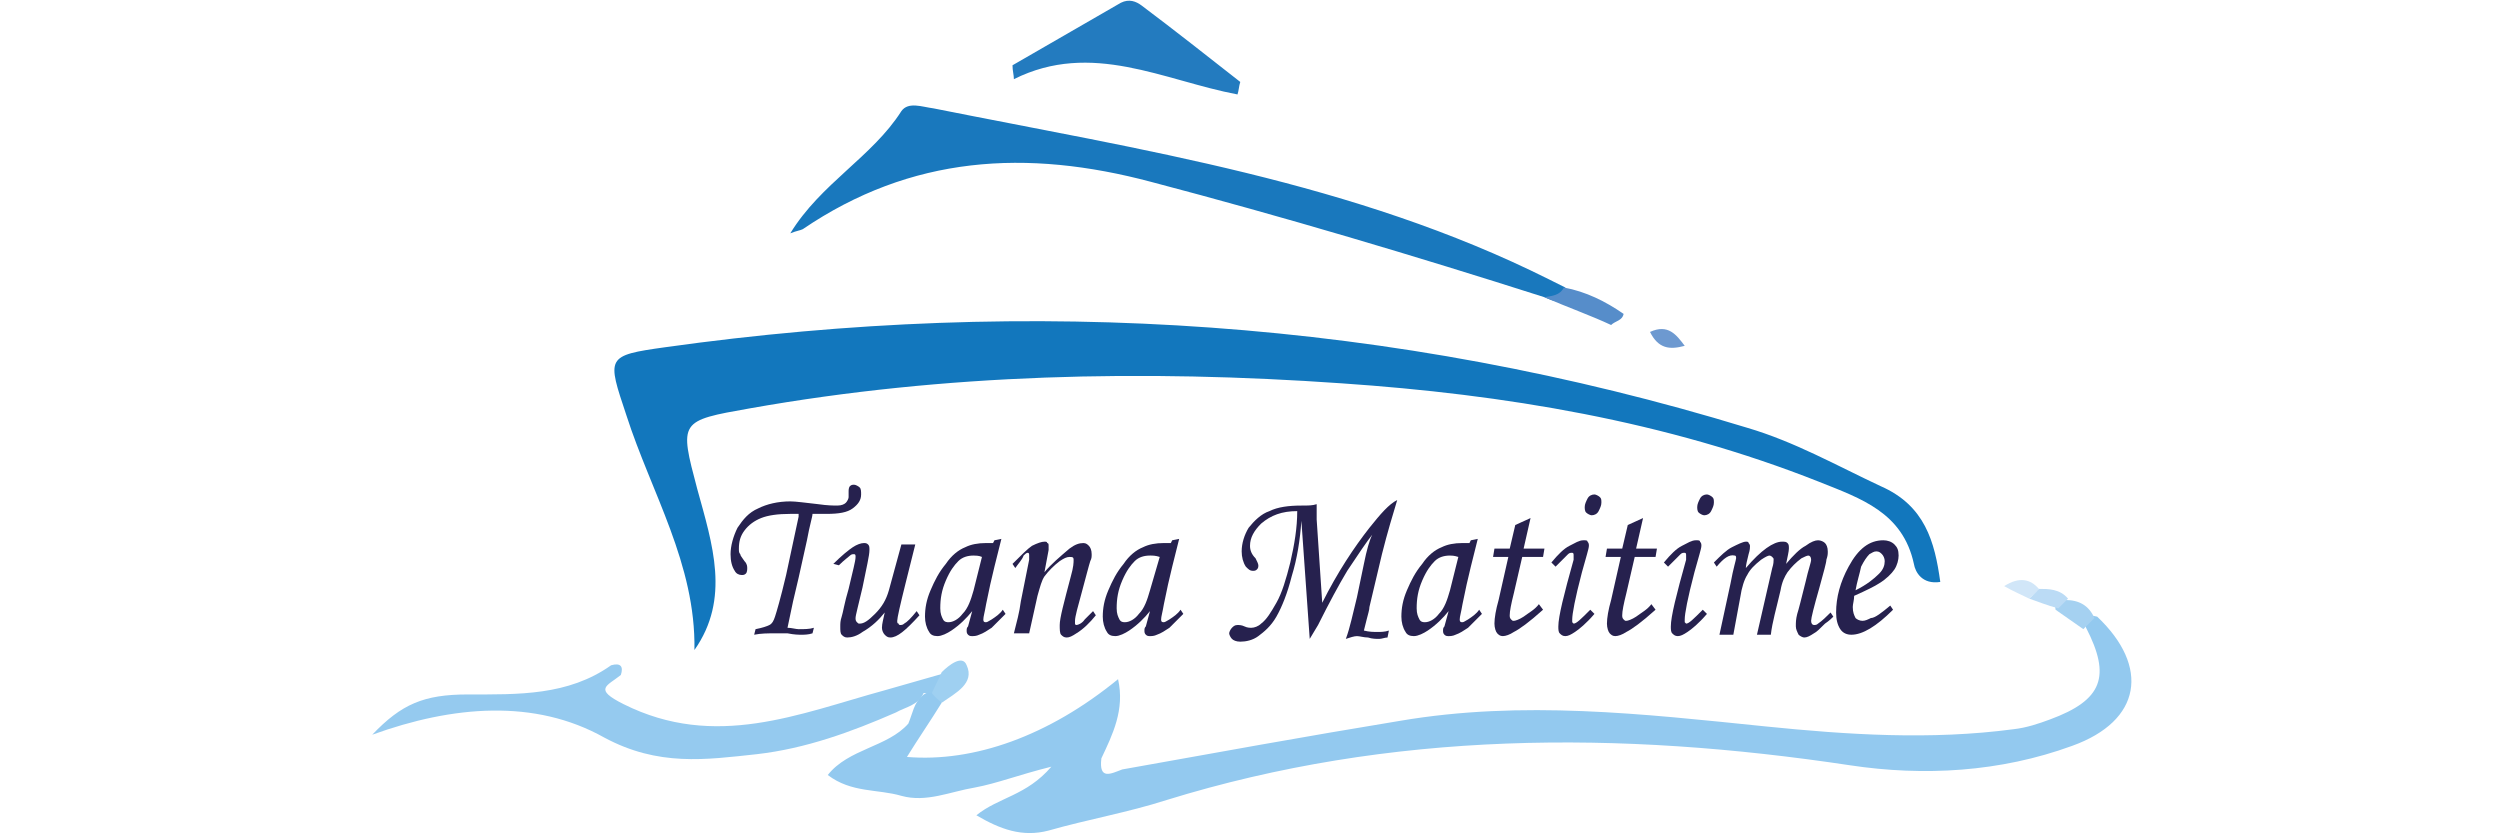 <?xml version="1.0" encoding="utf-8"?>
<!-- Generator: Adobe Illustrator 19.1.1, SVG Export Plug-In . SVG Version: 6.00 Build 0)  -->
<svg version="1.1" id="FETH" xmlns="http://www.w3.org/2000/svg" xmlns:xlink="http://www.w3.org/1999/xlink" x="0px" y="0px"
	 viewBox="0 0 180 60" enable-background="new 0 0 180 60" xml:space="preserve">
<g>
	<g>
		<path fill="#26214E" d="M58.6,45.2l-0.1,0.4c-0.3,0.1-0.6,0.1-0.8,0.1c-0.2,0-0.5,0-1-0.1c-0.3,0-0.7,0-0.9,0c-0.5,0-1,0-1.5,0.1
			l0.1-0.4c0.5-0.1,0.8-0.2,1-0.3c0.2-0.1,0.3-0.3,0.4-0.6c0.1-0.3,0.4-1.3,0.8-3l0.9-4.2l0-0.2c-0.3,0-0.5,0-0.6,0
			c-0.9,0-1.6,0.1-2.1,0.3c-0.5,0.2-0.9,0.5-1.2,0.9c-0.3,0.4-0.4,0.8-0.4,1.3c0,0.2,0,0.3,0.1,0.4c0,0.1,0.1,0.2,0.3,0.5
			c0.2,0.2,0.2,0.4,0.2,0.5c0,0.1,0,0.3-0.1,0.4c-0.1,0.1-0.2,0.1-0.3,0.1c-0.2,0-0.4-0.1-0.5-0.3c-0.2-0.3-0.3-0.7-0.3-1.2
			c0-0.6,0.2-1.3,0.5-1.9c0.4-0.6,0.8-1.1,1.5-1.4c0.6-0.3,1.4-0.5,2.3-0.5c0.4,0,1.1,0.1,2,0.2c0.7,0.1,1.1,0.1,1.4,0.1
			c0.3,0,0.5-0.1,0.6-0.2c0.1-0.1,0.2-0.3,0.2-0.4c0,0,0-0.1,0-0.2c0-0.1,0-0.2,0-0.2c0-0.1,0-0.3,0.1-0.4c0.1-0.1,0.2-0.1,0.3-0.1
			c0.1,0,0.3,0.1,0.4,0.2s0.1,0.3,0.1,0.5c0,0.4-0.2,0.7-0.6,1c-0.4,0.3-1,0.4-1.9,0.4c-0.3,0-0.7,0-1,0c0,0.2-0.2,0.8-0.4,1.9
			l-0.6,2.7l-0.4,1.7l-0.4,1.9c0.3,0,0.6,0.1,0.8,0.1C57.9,45.3,58.3,45.3,58.6,45.2z"/>
		<path fill="#26214E" d="M64.9,39.2h1L65.2,42c-0.4,1.6-0.6,2.5-0.6,2.7c0,0.1,0,0.2,0.1,0.2c0,0.1,0.1,0.1,0.1,0.1
			c0.1,0,0.2,0,0.3-0.1c0.2-0.1,0.5-0.4,0.9-0.9l0.2,0.3c-1,1.1-1.6,1.6-2.1,1.6c-0.2,0-0.3-0.1-0.4-0.2c-0.1-0.1-0.2-0.3-0.2-0.5
			c0-0.3,0.1-0.6,0.2-1.1c-0.4,0.5-0.9,1-1.6,1.4c-0.4,0.3-0.8,0.4-1.1,0.4c-0.2,0-0.3-0.1-0.4-0.2c-0.1-0.1-0.1-0.3-0.1-0.6
			c0-0.2,0-0.4,0.1-0.7c0.1-0.3,0.2-1,0.5-2c0.3-1.3,0.5-2,0.5-2.3c0-0.1,0-0.2-0.1-0.2c-0.1,0-0.2,0-0.3,0.1
			c-0.1,0.1-0.4,0.3-0.8,0.7L60,40.6c0.6-0.6,1.1-1,1.4-1.2c0.3-0.2,0.6-0.3,0.8-0.3c0.1,0,0.2,0,0.3,0.1c0.1,0.1,0.1,0.2,0.1,0.4
			c0,0.4-0.2,1.2-0.5,2.7c-0.3,1.3-0.5,2-0.5,2.2c0,0.1,0,0.2,0.1,0.3c0.1,0.1,0.1,0.1,0.2,0.1c0.3,0,0.6-0.2,1.1-0.7
			c0.5-0.5,0.8-1,1-1.7L64.9,39.2z"/>
		<path fill="#26214E" d="M71.6,38.9l0.5-0.1l-0.5,2c-0.2,0.8-0.4,1.7-0.6,2.7c-0.1,0.6-0.2,0.9-0.2,1.1s0.1,0.2,0.2,0.2
			c0.1,0,0.2-0.1,0.4-0.2c0.3-0.2,0.6-0.4,0.8-0.7l0.2,0.3c-0.5,0.5-0.9,0.9-1,1c-0.3,0.2-0.6,0.4-0.9,0.5c-0.2,0.1-0.4,0.1-0.5,0.1
			c-0.1,0-0.2,0-0.3-0.1c-0.1-0.1-0.1-0.2-0.1-0.3c0-0.1,0-0.2,0.1-0.3l0.3-1.1c-0.4,0.5-0.9,1-1.5,1.4c-0.3,0.2-0.7,0.4-1,0.4
			c-0.3,0-0.5-0.1-0.6-0.3c-0.2-0.3-0.3-0.7-0.3-1.1c0-0.6,0.1-1.2,0.4-1.9c0.3-0.7,0.6-1.3,1.1-1.9c0.4-0.6,0.9-1,1.4-1.2
			c0.4-0.2,0.9-0.3,1.5-0.3c0.2,0,0.3,0,0.5,0L71.6,38.9z M70.7,40.1C70.5,40,70.2,40,70.1,40c-0.4,0-0.8,0.1-1.1,0.4
			c-0.3,0.3-0.6,0.7-0.9,1.4c-0.3,0.7-0.4,1.3-0.4,2c0,0.4,0.1,0.6,0.2,0.8c0.1,0.2,0.3,0.2,0.4,0.2c0.3,0,0.7-0.2,1-0.6
			c0.4-0.4,0.6-1,0.8-1.7L70.7,40.1z"/>
		<path fill="#26214E" d="M73.1,40.9l-0.2-0.3c0.6-0.6,1.1-1.1,1.4-1.3c0.4-0.2,0.7-0.3,0.9-0.3c0.1,0,0.2,0,0.2,0.1
			c0.1,0,0.1,0.1,0.1,0.2c0,0,0,0.1,0,0.3l-0.3,1.6c0.5-0.6,1.1-1.1,1.8-1.7c0.4-0.3,0.7-0.4,1-0.4c0.2,0,0.3,0.1,0.4,0.2
			s0.2,0.3,0.2,0.6c0,0.2,0,0.3-0.1,0.5c-0.1,0.3-0.3,1.1-0.6,2.2c-0.3,1.1-0.5,1.8-0.5,2.1c0,0.1,0,0.2,0,0.2
			c0,0.1,0.1,0.1,0.1,0.1c0.1,0,0.4-0.1,0.6-0.4c0.2-0.2,0.4-0.4,0.6-0.6l0.2,0.3c-0.4,0.5-0.9,1-1.4,1.3c-0.3,0.2-0.5,0.3-0.7,0.3
			c-0.2,0-0.3-0.1-0.4-0.2c-0.1-0.1-0.1-0.4-0.1-0.7c0-0.5,0.3-1.6,0.8-3.5c0.2-0.7,0.2-1,0.2-1.2c0-0.2-0.1-0.2-0.3-0.2
			c-0.2,0-0.4,0.1-0.7,0.3c-0.4,0.3-0.8,0.7-1.1,1.1c-0.2,0.3-0.3,0.7-0.5,1.4l-0.6,2.7h-1.1c0.2-0.8,0.4-1.5,0.5-2.3l0.6-3
			c0-0.1,0-0.2,0-0.3c0-0.1,0-0.2-0.1-0.2c-0.1,0-0.2,0.1-0.3,0.2C73.6,40.3,73.3,40.6,73.1,40.9z"/>
		<path fill="#26214E" d="M84.4,38.9l0.5-0.1l-0.5,2c-0.2,0.8-0.4,1.7-0.6,2.7c-0.1,0.6-0.2,0.9-0.2,1.1s0.1,0.2,0.2,0.2
			c0.1,0,0.2-0.1,0.4-0.2c0.3-0.2,0.6-0.4,0.8-0.7l0.2,0.3c-0.5,0.5-0.9,0.9-1,1c-0.3,0.2-0.6,0.4-0.9,0.5c-0.2,0.1-0.4,0.1-0.5,0.1
			c-0.1,0-0.2,0-0.3-0.1c-0.1-0.1-0.1-0.2-0.1-0.3c0-0.1,0-0.2,0.1-0.3l0.3-1.1c-0.4,0.5-0.9,1-1.5,1.4c-0.3,0.2-0.7,0.4-1,0.4
			c-0.3,0-0.5-0.1-0.6-0.3c-0.2-0.3-0.3-0.7-0.3-1.1c0-0.6,0.1-1.2,0.4-1.9c0.3-0.7,0.6-1.3,1.1-1.9c0.4-0.6,0.9-1,1.4-1.2
			c0.4-0.2,0.9-0.3,1.5-0.3c0.2,0,0.3,0,0.5,0L84.4,38.9z M83.5,40.1C83.2,40,83,40,82.8,40c-0.4,0-0.8,0.1-1.1,0.4
			c-0.3,0.3-0.6,0.7-0.9,1.4c-0.3,0.7-0.4,1.3-0.4,2c0,0.4,0.1,0.6,0.2,0.8c0.1,0.2,0.3,0.2,0.4,0.2c0.3,0,0.7-0.2,1-0.6
			c0.4-0.4,0.6-1,0.8-1.7L83.5,40.1z"/>
		<path fill="#26214E" d="M94.3,46l-0.6-8.5c-0.1,1.4-0.3,2.7-0.7,4c-0.3,1.2-0.7,2.2-1.1,2.9c-0.4,0.7-0.9,1.1-1.3,1.4
			c-0.4,0.3-0.9,0.4-1.3,0.4c-0.3,0-0.5-0.1-0.6-0.2s-0.2-0.3-0.2-0.4c0-0.1,0.1-0.3,0.2-0.4c0.1-0.1,0.2-0.2,0.4-0.2
			c0.1,0,0.3,0,0.5,0.1c0.2,0.1,0.4,0.1,0.5,0.1c0.2,0,0.5-0.1,0.7-0.3c0.4-0.3,0.7-0.8,1.1-1.5c0.4-0.7,0.7-1.7,1-2.9
			c0.3-1.3,0.5-2.5,0.5-3.7c-1.1,0-1.9,0.3-2.6,0.9c-0.5,0.5-0.8,1-0.8,1.6c0,0.3,0.1,0.6,0.4,0.9c0.1,0.2,0.2,0.4,0.2,0.5
			c0,0.1,0,0.2-0.1,0.3c-0.1,0.1-0.2,0.1-0.3,0.1c-0.2,0-0.3-0.1-0.5-0.3c-0.2-0.3-0.3-0.7-0.3-1.1c0-0.6,0.2-1.2,0.5-1.7
			c0.4-0.5,0.9-1,1.5-1.2c0.6-0.3,1.4-0.4,2.3-0.4c0.5,0,0.8,0,1.1-0.1c0,0.5,0,0.7,0,0.8c0,0,0,0.2,0,0.3l0.4,6
			c1.1-2.2,2.3-4,3.4-5.4c0.8-1,1.4-1.7,2-2c-0.3,1-0.7,2.3-1.1,3.9l-0.9,3.8c0,0.2-0.1,0.5-0.2,0.9l-0.2,0.8c0.4,0.1,0.7,0.1,1,0.1
			c0.2,0,0.5,0,0.8-0.1l-0.1,0.5c-0.2,0-0.4,0.1-0.6,0.1c-0.2,0-0.5,0-0.8-0.1c-0.3,0-0.6-0.1-0.8-0.1c-0.2,0-0.5,0.1-0.8,0.2
			c0.3-0.8,0.5-1.8,0.8-3l0.5-2.4c0.2-1,0.4-1.7,0.6-2.1c-0.4,0.5-1,1.4-1.8,2.6c-0.6,1-1.3,2.3-2.1,3.9L94.3,46z"/>
		<path fill="#26214E" d="M105.9,38.9l0.5-0.1l-0.5,2c-0.2,0.8-0.4,1.7-0.6,2.7c-0.1,0.6-0.2,0.9-0.2,1.1s0.1,0.2,0.2,0.2
			c0.1,0,0.2-0.1,0.4-0.2c0.3-0.2,0.6-0.4,0.8-0.7l0.2,0.3c-0.5,0.5-0.9,0.9-1,1c-0.3,0.2-0.6,0.4-0.9,0.5c-0.2,0.1-0.4,0.1-0.5,0.1
			c-0.1,0-0.2,0-0.3-0.1c-0.1-0.1-0.1-0.2-0.1-0.3c0-0.1,0-0.2,0.1-0.3l0.3-1.1c-0.4,0.5-0.9,1-1.5,1.4c-0.3,0.2-0.7,0.4-1,0.4
			c-0.3,0-0.5-0.1-0.6-0.3c-0.2-0.3-0.3-0.7-0.3-1.1c0-0.6,0.1-1.2,0.4-1.9c0.3-0.7,0.6-1.3,1.1-1.9c0.4-0.6,0.9-1,1.4-1.2
			c0.4-0.2,0.9-0.3,1.5-0.3c0.2,0,0.3,0,0.5,0L105.9,38.9z M105,40.1c-0.3-0.1-0.5-0.1-0.6-0.1c-0.4,0-0.8,0.1-1.1,0.4
			c-0.3,0.3-0.6,0.7-0.9,1.4c-0.3,0.7-0.4,1.3-0.4,2c0,0.4,0.1,0.6,0.2,0.8c0.1,0.2,0.3,0.2,0.4,0.2c0.3,0,0.7-0.2,1-0.6
			c0.4-0.4,0.6-1,0.8-1.7L105,40.1z"/>
		<path fill="#26214E" d="M109.1,37.8l1.1-0.5l-0.5,2.2h1.5l-0.1,0.6h-1.5l-0.6,2.6c-0.2,0.8-0.3,1.3-0.3,1.6c0,0.1,0,0.2,0.1,0.3
			c0.1,0.1,0.1,0.1,0.2,0.1c0.1,0,0.4-0.1,0.7-0.3c0.4-0.3,0.8-0.5,1.1-0.9l0.3,0.4c-1,0.9-1.7,1.4-2.1,1.6
			c-0.3,0.2-0.6,0.3-0.8,0.3c-0.2,0-0.3-0.1-0.4-0.2c-0.1-0.1-0.2-0.4-0.2-0.7c0-0.4,0.1-1,0.3-1.7l0.7-3.1h-1.1l0.1-0.6h1.1
			L109.1,37.8z"/>
		<path fill="#26214E" d="M112,40.8l-0.3-0.3c0.5-0.6,0.9-1,1.3-1.2c0.4-0.2,0.7-0.4,1-0.4c0.2,0,0.3,0,0.3,0.1
			c0.1,0.1,0.1,0.2,0.1,0.3c0,0.2-0.2,0.8-0.5,1.9c-0.5,1.9-0.7,3-0.7,3.4c0,0.1,0,0.1,0,0.2c0,0,0.1,0.1,0.1,0.1
			c0.2,0,0.5-0.3,1.2-1l0.3,0.3c-0.6,0.7-1.1,1.1-1.4,1.3c-0.3,0.2-0.5,0.3-0.7,0.3c-0.2,0-0.3-0.1-0.4-0.2
			c-0.1-0.1-0.1-0.3-0.1-0.5c0-0.7,0.4-2.3,1.1-4.8c0-0.1,0-0.2,0-0.3c0-0.1,0-0.2-0.1-0.2c-0.1,0-0.2,0-0.3,0.1
			S112.4,40.4,112,40.8z M114.8,35.6c0.1,0,0.3,0.1,0.4,0.2c0.1,0.1,0.1,0.2,0.1,0.4c0,0.2-0.1,0.4-0.2,0.6
			c-0.1,0.2-0.3,0.3-0.5,0.3c-0.1,0-0.3-0.1-0.4-0.2s-0.1-0.3-0.1-0.4c0-0.2,0.1-0.4,0.2-0.6C114.4,35.7,114.6,35.6,114.8,35.6z"/>
		<path fill="#26214E" d="M117.2,37.8l1.1-0.5l-0.5,2.2h1.5l-0.1,0.6h-1.5l-0.6,2.6c-0.2,0.8-0.3,1.3-0.3,1.6c0,0.1,0,0.2,0.1,0.3
			c0.1,0.1,0.1,0.1,0.2,0.1c0.1,0,0.4-0.1,0.7-0.3c0.4-0.3,0.8-0.5,1.1-0.9l0.3,0.4c-1,0.9-1.7,1.4-2.1,1.6
			c-0.3,0.2-0.6,0.3-0.8,0.3c-0.2,0-0.3-0.1-0.4-0.2c-0.1-0.1-0.2-0.4-0.2-0.7c0-0.4,0.1-1,0.3-1.7l0.7-3.1h-1.1l0.1-0.6h1.1
			L117.2,37.8z"/>
		<path fill="#26214E" d="M120.1,40.8l-0.3-0.3c0.5-0.6,0.9-1,1.3-1.2c0.4-0.2,0.7-0.4,1-0.4c0.2,0,0.3,0,0.3,0.1
			c0.1,0.1,0.1,0.2,0.1,0.3c0,0.2-0.2,0.8-0.5,1.9c-0.5,1.9-0.7,3-0.7,3.4c0,0.1,0,0.1,0,0.2c0,0,0.1,0.1,0.1,0.1
			c0.2,0,0.5-0.3,1.2-1l0.3,0.3c-0.6,0.7-1.1,1.1-1.4,1.3c-0.3,0.2-0.5,0.3-0.7,0.3c-0.2,0-0.3-0.1-0.4-0.2
			c-0.1-0.1-0.1-0.3-0.1-0.5c0-0.7,0.4-2.3,1.1-4.8c0-0.1,0-0.2,0-0.3c0-0.1,0-0.2-0.1-0.2c-0.1,0-0.2,0-0.3,0.1
			C120.8,40.1,120.5,40.4,120.1,40.8z M122.9,35.6c0.1,0,0.3,0.1,0.4,0.2c0.1,0.1,0.1,0.2,0.1,0.4c0,0.2-0.1,0.4-0.2,0.6
			c-0.1,0.2-0.3,0.3-0.5,0.3c-0.1,0-0.3-0.1-0.4-0.2s-0.1-0.3-0.1-0.4c0-0.2,0.1-0.4,0.2-0.6C122.5,35.7,122.7,35.6,122.9,35.6z"/>
		<path fill="#26214E" d="M123.6,40.8l-0.2-0.3c0.5-0.5,0.9-0.9,1.3-1.1c0.4-0.2,0.8-0.4,1-0.4c0.1,0,0.2,0,0.2,0.1
			c0,0,0.1,0.1,0.1,0.2c0,0.1,0,0.3-0.1,0.6c-0.1,0.4-0.2,0.8-0.2,1c1.1-1.3,2-1.9,2.6-1.9c0.2,0,0.3,0,0.4,0.1
			c0.1,0.1,0.1,0.2,0.1,0.4c0,0.2-0.1,0.6-0.2,1.1c0.5-0.6,1-1.1,1.4-1.3c0.4-0.3,0.7-0.4,0.9-0.4c0.2,0,0.4,0.1,0.5,0.2
			c0.1,0.1,0.2,0.3,0.2,0.6c0,0.2,0,0.3-0.1,0.6c0,0.2-0.2,0.9-0.5,2c-0.4,1.4-0.6,2.2-0.6,2.4c0,0.2,0.1,0.3,0.2,0.3
			c0.1,0,0.2,0,0.3-0.1c0.3-0.2,0.6-0.5,0.9-0.8l0.2,0.3c-0.1,0.1-0.3,0.3-0.6,0.5c-0.4,0.4-0.6,0.6-0.8,0.7
			c-0.3,0.2-0.5,0.3-0.7,0.3c-0.1,0-0.3-0.1-0.4-0.2c-0.1-0.2-0.2-0.4-0.2-0.6c0-0.3,0-0.5,0.1-0.9c0.1-0.3,0.3-1.1,0.6-2.3
			c0.2-0.9,0.4-1.4,0.4-1.6c0-0.2-0.1-0.3-0.2-0.3c-0.1,0-0.3,0.1-0.5,0.2c-0.4,0.3-0.7,0.6-1,1c-0.2,0.3-0.4,0.7-0.5,1.3
			c-0.3,1.3-0.6,2.3-0.7,3.2h-1l1.1-4.8c0.1-0.3,0.1-0.5,0.1-0.6c0-0.1,0-0.1-0.1-0.2c0,0-0.1-0.1-0.2-0.1c-0.1,0-0.3,0.1-0.6,0.3
			c-0.5,0.4-0.8,0.7-1,1.1c-0.2,0.3-0.4,0.9-0.5,1.6l-0.5,2.7h-1l0.8-3.7c0.2-1.1,0.4-1.7,0.4-1.8c0-0.1,0-0.2-0.1-0.2
			C124.5,39.9,124.1,40.2,123.6,40.8z"/>
		<path fill="#26214E" d="M136.1,43.6l0.2,0.3c-1.2,1.2-2.2,1.8-3,1.8c-0.3,0-0.6-0.1-0.8-0.4c-0.2-0.3-0.3-0.7-0.3-1.2
			c0-1.1,0.3-2.2,0.9-3.3c0.7-1.3,1.5-1.9,2.5-1.9c0.3,0,0.6,0.1,0.8,0.3c0.2,0.2,0.3,0.4,0.3,0.8c0,0.3-0.1,0.7-0.3,1
			c-0.2,0.3-0.6,0.7-1.1,1c-0.3,0.2-0.9,0.5-1.8,0.9c0,0.3-0.1,0.6-0.1,0.8c0,0.4,0.1,0.6,0.2,0.8c0.1,0.1,0.3,0.2,0.5,0.2
			c0.2,0,0.4-0.1,0.6-0.2C135,44.5,135.5,44.1,136.1,43.6z M133.6,42.5c0.8-0.4,1.3-0.8,1.7-1.2c0.3-0.3,0.4-0.6,0.4-0.9
			c0-0.2-0.1-0.4-0.2-0.5c-0.1-0.1-0.2-0.2-0.4-0.2c-0.2,0-0.3,0.1-0.5,0.2c-0.2,0.2-0.4,0.5-0.6,0.9
			C133.9,41.3,133.7,41.9,133.6,42.5z"/>
	</g>
	<g>
		<path fill="#1277BD" d="M50,46.8c0.1-6.2-3.1-11.3-4.9-16.9c-1.4-4.2-1.5-4.3,2.8-4.9c26.4-3.7,52.4-2,77.9,5.8
			c3.4,1,6.4,2.7,9.6,4.2c3.2,1.4,3.9,4,4.3,6.9c-1.3,0.2-1.8-0.7-1.9-1.3c-0.8-3.7-3.8-4.7-6.8-5.9c-11.1-4.4-22.7-6.3-34.4-7.1
			c-14.3-1-28.5-0.7-42.6,1.8c-5.1,0.9-5.1,0.9-3.8,5.8C51.3,39.2,52.6,43.1,50,46.8z"/>
		<path fill="#93C9EF" d="M67.8,50.6c-0.8,1.3-1.7,2.6-2.5,3.9c4.8,0.4,10.2-1.5,15.2-5.6c0.5,2.2-0.4,4-1.2,5.7
			c-0.2,1.6,0.7,1.1,1.5,0.8c6.7-1.2,13.3-2.4,20-3.5c8.8-1.5,17.5-0.5,26.3,0.4c5.9,0.6,11.9,1,17.9,0.2c0.9-0.1,1.8-0.4,2.6-0.7
			c3.8-1.4,4.4-3.1,2.6-6.6c-0.2-0.7,0.1-1,0.8-0.8c3.8,3.6,3.2,7.5-1.8,9.3c-5.2,1.9-10.7,2.2-16,1.4c-16.6-2.5-33-2.5-49.2,2.5
			c-2.8,0.9-5.7,1.4-8.5,2.2c-1.9,0.5-3.5-0.1-5.2-1.1c1.6-1.3,3.6-1.4,5.4-3.5c-2.4,0.6-3.9,1.2-5.5,1.5c-1.8,0.3-3.5,1.1-5.3,0.6
			c-1.7-0.5-3.6-0.2-5.3-1.5c1.5-1.9,4.3-2,5.8-3.7c0.3-0.7,0.4-1.5,1-2c0.2-0.2,0.5-0.3,0.8-0.3C67.4,49.8,67.7,50.1,67.8,50.6z"/>
		<path fill="#1978BD" d="M111.2,21.4c-9.4-3-18.8-5.8-28.3-8.3c-9-2.4-17.3-1.9-25.1,3.4c-0.2,0.1-0.4,0.1-0.9,0.3
			c2.2-3.6,5.9-5.5,8-8.8c0.5-0.7,1.5-0.3,2.3-0.2c15,3,30.3,5.3,44.3,12.3c0.4,0.2,0.8,0.4,1.2,0.6
			C112.7,22.1,111.9,21.7,111.2,21.4z"/>
		<path fill="#95CAEF" d="M67.1,49.9c-0.2,0-0.4,0-0.6,0c-0.4,0.9-1.3,1-2,1.4c-3.2,1.4-6.5,2.6-10,3c-3.7,0.4-7.1,0.9-11-1.2
			c-5-2.8-10.9-2.3-16.7-0.2c2.1-2.2,3.7-2.9,6.9-2.9c3.6,0,7.2,0.1,10.3-2.1c0.7-0.2,0.9,0.1,0.7,0.7c-1,0.8-2,1,0.2,2.1
			c6.6,3.3,12.6,0.7,18.8-1c1.4-0.4,2.8-0.8,4.2-1.2C68.1,49.2,67.8,49.7,67.1,49.9z"/>
		<path fill="#237BBF" d="M89.1,6.8C83.8,5.8,78.6,2.9,73,5.7c0-0.3-0.1-0.6-0.1-1c2.6-1.5,5.2-3,7.8-4.5c0.6-0.3,1.1-0.1,1.5,0.2
			c2.4,1.8,4.8,3.7,7.1,5.5C89.2,6.2,89.2,6.5,89.1,6.8z"/>
		<path fill="#568DCA" d="M111.2,21.4c0.5-0.1,1.1-0.1,1.4-0.7c1.6,0.3,3,1,4.3,1.9c-0.1,0.5-0.6,0.5-0.9,0.8
			C114.5,22.7,112.8,22.1,111.2,21.4z"/>
		<path fill="#9FD0F1" d="M67.1,49.9c0.2-0.5,0.5-1,0.7-1.5c0.5-0.5,1.5-1.3,1.8-0.5c0.6,1.3-0.8,2-1.8,2.7
			C67.6,50.4,67.3,50.2,67.1,49.9z"/>
		<path fill="#6D99D0" d="M121.3,24.9c-1.1,0.3-1.9,0.2-2.5-1C120.1,23.3,120.7,24.1,121.3,24.9z"/>
		<path fill="#A5D1F1" d="M150.8,44.5c-0.3,0.3-0.5,0.5-0.8,0.8c-0.7-0.5-1.3-0.9-2-1.4c-0.1-0.6,0-1,0.7-0.7
			C149.7,43.2,150.4,43.6,150.8,44.5z"/>
		<path fill="#D1E6F8" d="M146.1,43.1c-0.6-0.3-1.1-0.5-1.8-0.9c1.1-0.7,1.9-0.5,2.5,0.2C146.7,42.8,146.3,42.8,146.1,43.1z"/>
		<path fill="#BBDBF5" d="M146.1,43.1c0.2-0.2,0.5-0.4,0.7-0.7c0.7,0,1.5,0,2.1,0.7c-0.2,0.2-0.5,0.5-0.7,0.7
			C147.4,43.6,146.7,43.3,146.1,43.1z"/>
	</g>
</g>
<g>
</g>
<g>
</g>
<g>
</g>
<g>
</g>
<g>
</g>
<g>
</g>
</svg>

